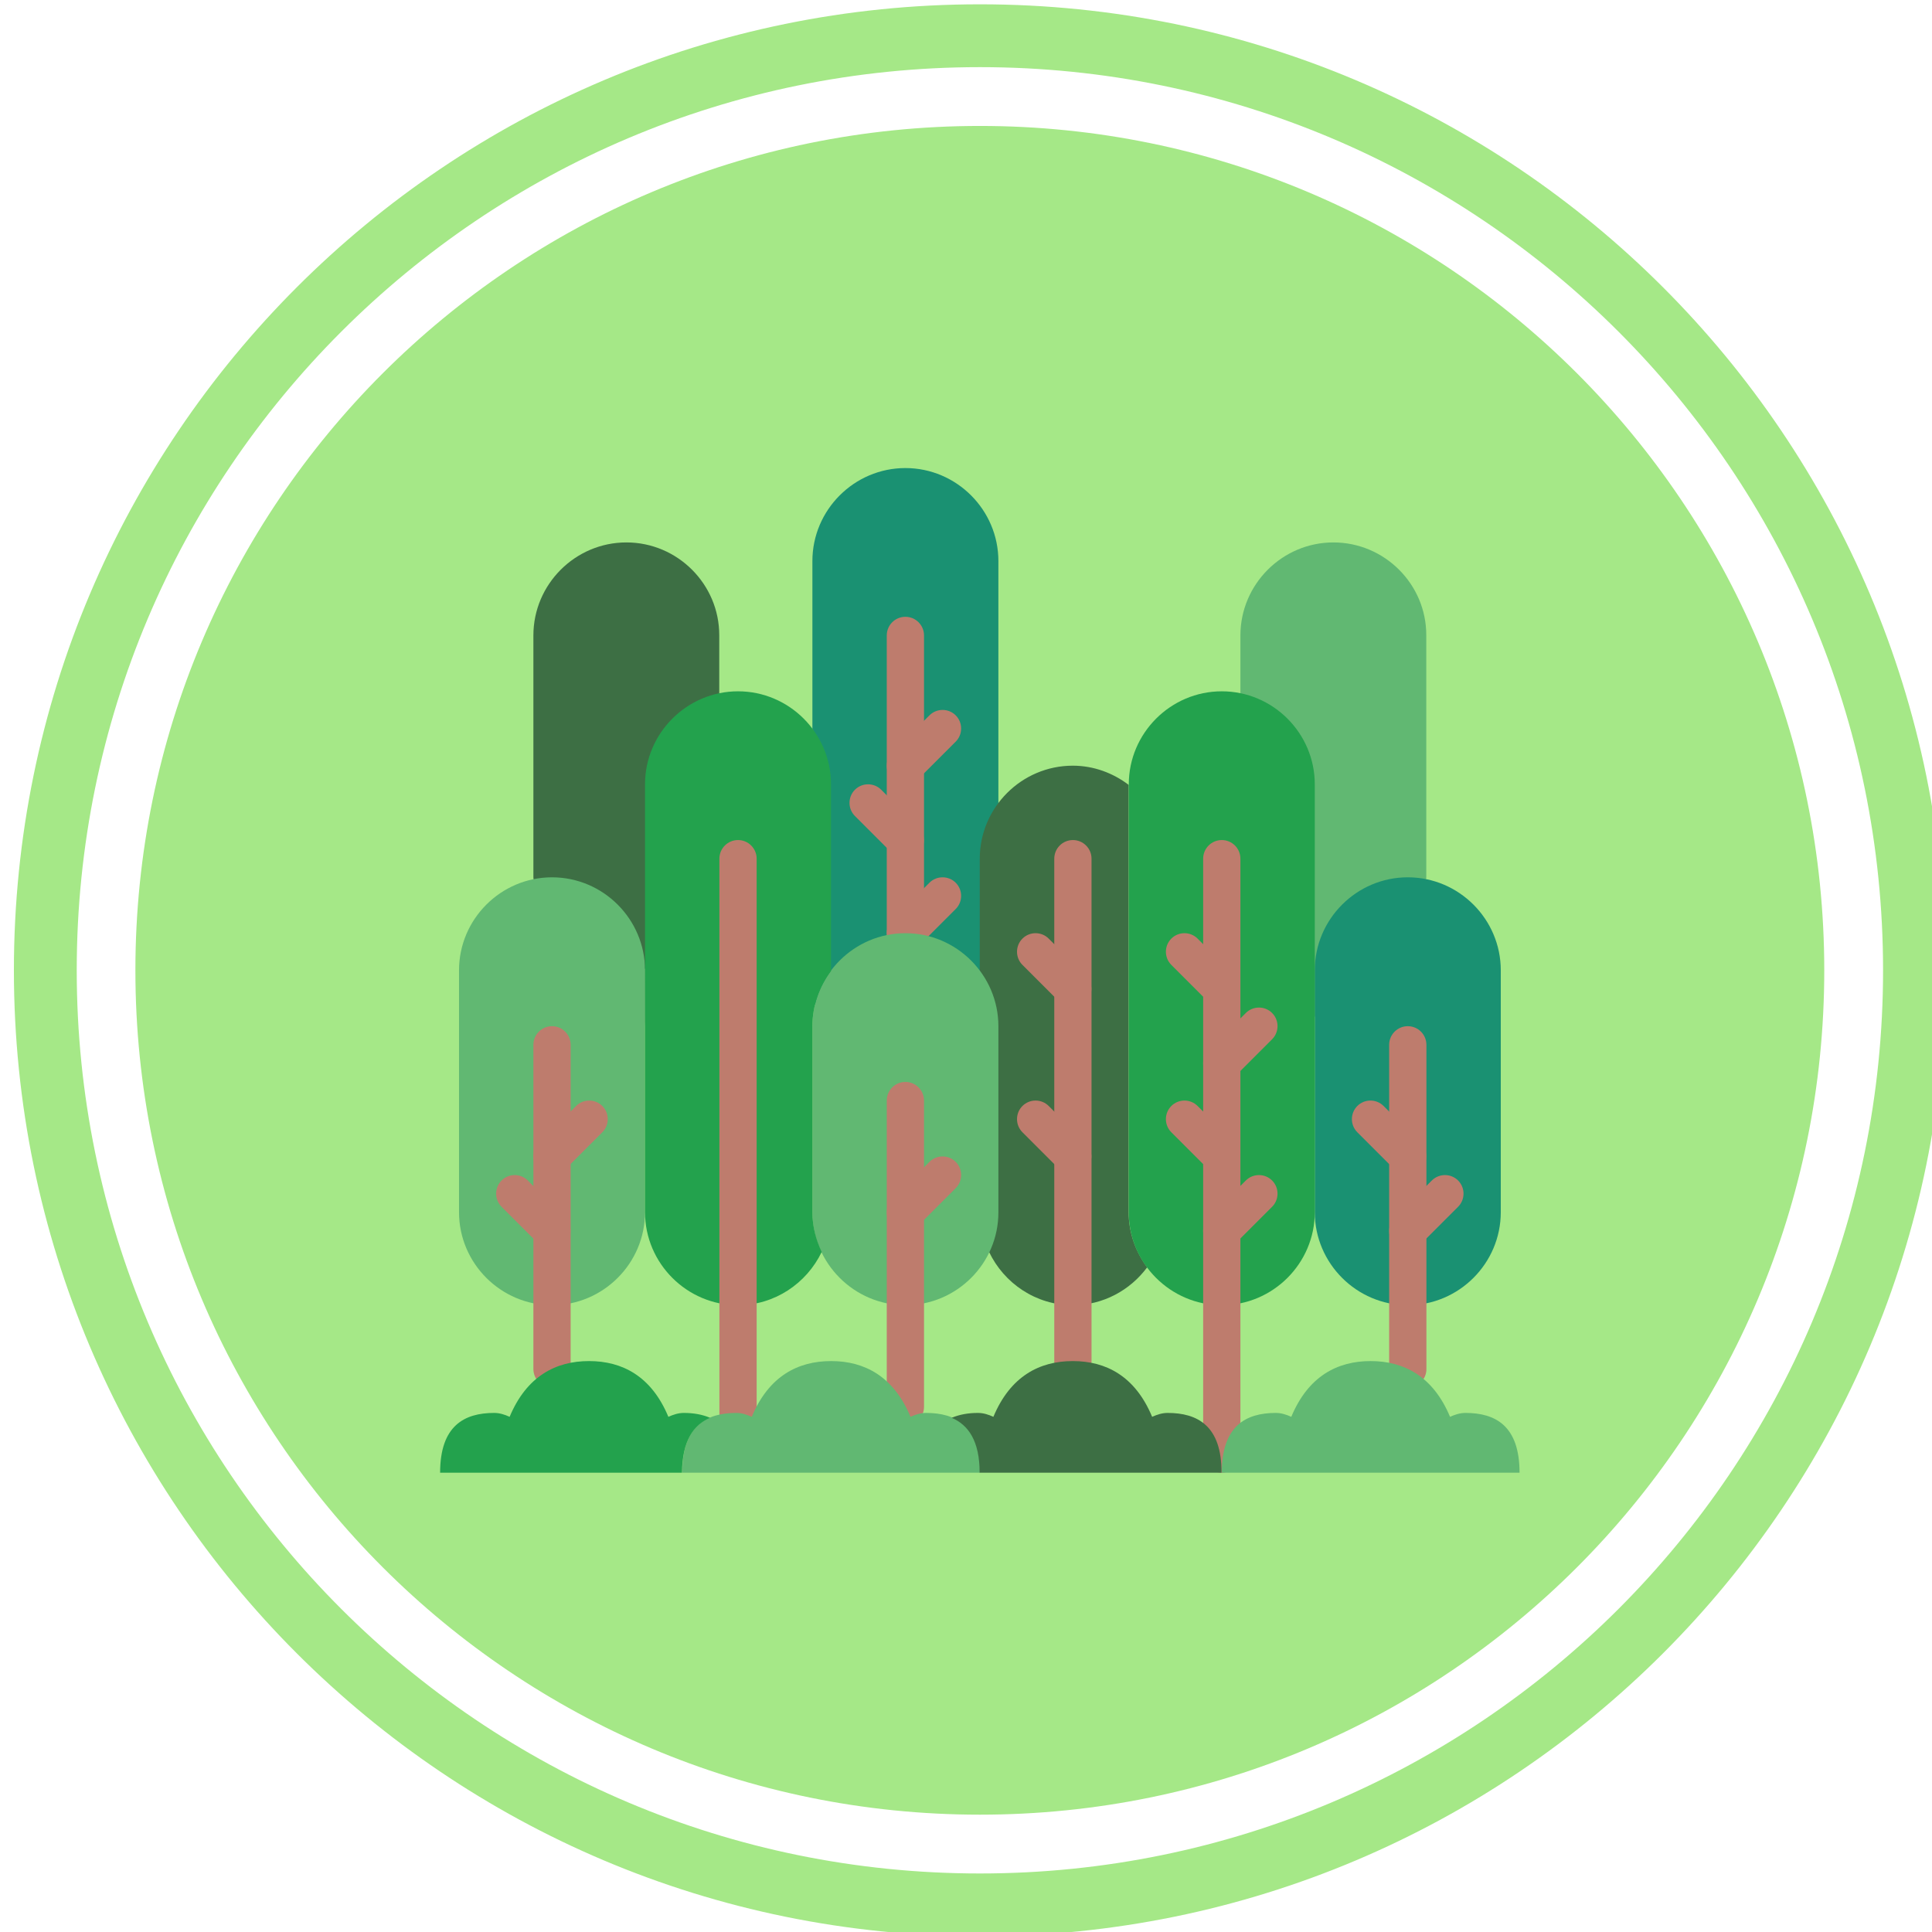 <?xml version="1.0" encoding="utf-8"?>
<!-- Generator: Adobe Illustrator 23.0.0, SVG Export Plug-In . SVG Version: 6.00 Build 0)  -->
<svg version="1.1" id="Layer_1" xmlns="http://www.w3.org/2000/svg" xmlns:xlink="http://www.w3.org/1999/xlink" x="0px" y="0px"
	 viewBox="0 0 138.98 138.98" style="enable-background:new 0 0 138.98 138.98;" xml:space="preserve">
<style type="text/css">
	.st0{fill-rule:evenodd;clip-rule:evenodd;fill:#A5E887;}
	.st1{fill:#1A9172;}
	.st2{fill:#BE7C6D;}
	.st3{fill:#3D6F44;}
	.st4{fill:#61B872;}
	.st5{fill:#23A24D;}
</style>
<path class="st0" d="M70.49,0.31c38.38,0,69.49,31.11,69.49,69.49s-31.11,69.49-69.49,69.49S1,108.18,1,69.8S32.11,0.31,70.49,0.31
	L70.49,0.31z M70.49,4.83c35.88,0,64.97,29.09,64.97,64.97c0,35.88-29.09,64.97-64.97,64.97S5.52,105.68,5.52,69.8
	C5.52,33.92,34.61,4.83,70.49,4.83L70.49,4.83z"/>
<path class="st0" d="M70.49,9.06c33.55,0,60.74,27.2,60.74,60.74c0,33.55-27.2,60.74-60.74,60.74S9.74,103.35,9.74,69.8
	C9.74,36.26,36.94,9.06,70.49,9.06L70.49,9.06z"/>
<path class="st1" d="M73.16,63.11c0-1.49-2.17-4.19-1.34-5.31V40.36c0-3.68-3.01-6.69-6.69-6.69c-3.68,0-6.69,3.01-6.69,6.69v12.09
	c0.83,1.12,0,5.11,0,6.59v13.43c1.22-1.64,5.84-2.73,8.03-2.73c2.19,0,4.13,1.08,5.35,2.73L73.16,63.11L73.16,63.11z"/>
<path class="st2" d="M65.13,68.46c-0.74,0-1.34-0.6-1.34-1.34V45.71c0-0.74,0.6-1.34,1.34-1.34c0.74,0,1.34,0.6,1.34,1.34v21.41
	C66.47,67.86,65.87,68.46,65.13,68.46L65.13,68.46z"/>
<path class="st2" d="M65.13,68.46c-0.34,0-0.68-0.13-0.95-0.39c-0.52-0.52-0.52-1.37,0-1.89l2.68-2.68c0.52-0.52,1.37-0.52,1.89,0
	c0.52,0.52,0.52,1.37,0,1.89l-2.68,2.68C65.82,68.33,65.48,68.46,65.13,68.46L65.13,68.46z"/>
<path class="st2" d="M65.13,56.42c-0.34,0-0.68-0.13-0.95-0.39c-0.52-0.52-0.52-1.37,0-1.89l2.68-2.68c0.52-0.52,1.37-0.52,1.89,0
	c0.52,0.52,0.52,1.37,0,1.89l-2.68,2.68C65.82,56.29,65.48,56.42,65.13,56.42L65.13,56.42z"/>
<path class="st2" d="M65.13,61.77c-0.34,0-0.68-0.13-0.95-0.39l-2.68-2.68c-0.52-0.52-0.52-1.37,0-1.89c0.52-0.52,1.37-0.52,1.89,0
	l2.68,2.68c0.52,0.52,0.52,1.37,0,1.89C65.82,61.64,65.48,61.77,65.13,61.77L65.13,61.77z"/>
<path class="st3" d="M45.06,39.02c-3.68,0-6.69,3.01-6.69,6.69v17.4c0,0.05,0.01,0.09,0.01,0.14c0.43-0.09,0.87,13.25,1.32,13.25
	c3.63,0,6.61-6.29,6.68-2.68c0,0,0.01-4.15,0.01-4.15l5.35,8.17V45.71C51.75,42.03,48.74,39.02,45.06,39.02L45.06,39.02z"/>
<path class="st4" d="M95.92,39.02c-3.68,0-6.69,3.01-6.69,6.69v4.15l1.34,29.31c0,0,0.01,0,0.01,0c0.07-3.62,7.06-9.37,10.69-9.37
	c0.45,0,0.9-6.64,1.32-6.56c0-0.05,0.01-0.09,0.01-0.14v-17.4C102.61,42.03,99.6,39.02,95.92,39.02L95.92,39.02z"/>
<path class="st3" d="M81.19,87.2V56.46c-1.12-0.85-2.51-1.38-4.02-1.38c-3.68,0-6.69,3.01-6.69,6.69v8.08
	c0.83,1.11-1.34,2.48-1.34,3.97V87.2c0,1.03,2.42,1.99,2.01,2.86c1.08,2.26,3.37,3.83,6.02,3.83c2.19,0,4.13-1.08,5.35-2.72
	C81.7,90.05,81.19,88.69,81.19,87.2L81.19,87.2z"/>
<path class="st4" d="M39.71,93.89c-3.68,0-6.69-3.01-6.69-6.69V69.8c0-3.68,3.01-6.69,6.69-6.69c3.68,0,6.69,3.01,6.69,6.69v17.4
	C46.4,90.88,43.39,93.89,39.71,93.89L39.71,93.89z"/>
<path class="st2" d="M39.71,84.52c-0.34,0-0.69-0.13-0.95-0.39c-0.52-0.52-0.52-1.37,0-1.89l2.68-2.68c0.52-0.52,1.37-0.52,1.89,0
	c0.52,0.52,0.52,1.37,0,1.89l-2.68,2.68C40.39,84.39,40.05,84.52,39.71,84.52L39.71,84.52z"/>
<path class="st2" d="M39.71,89.88c-0.34,0-0.69-0.13-0.95-0.39l-2.68-2.68c-0.52-0.52-0.52-1.37,0-1.89c0.52-0.52,1.37-0.52,1.89,0
	l2.68,2.68c0.52,0.52,0.52,1.37,0,1.89C40.39,89.75,40.05,89.88,39.71,89.88L39.71,89.88z"/>
<path class="st2" d="M53.09,84.52c-0.34,0-0.69-0.13-0.95-0.39c-0.52-0.52-0.52-1.37,0-1.89l2.68-2.68c0.52-0.52,1.37-0.52,1.89,0
	c0.52,0.52,0.52,1.37,0,1.89l-2.68,2.68C53.78,84.39,53.43,84.52,53.09,84.52L53.09,84.52z"/>
<path class="st2" d="M53.09,89.88c-0.34,0-0.69-0.13-0.95-0.39l-2.68-2.68c-0.52-0.52-0.52-1.37,0-1.89c0.52-0.52,1.37-0.52,1.89,0
	l2.68,2.68c0.52,0.52,0.52,1.37,0,1.89C53.78,89.75,53.43,89.88,53.09,89.88L53.09,89.88z"/>
<path class="st2" d="M53.09,72.48c-0.34,0-0.69-0.13-0.95-0.39c-0.52-0.52-0.52-1.37,0-1.89l2.68-2.68c0.52-0.52,1.37-0.52,1.89,0
	c0.52,0.52,0.52,1.37,0,1.89l-2.68,2.68C53.78,72.35,53.43,72.48,53.09,72.48L53.09,72.48z"/>
<path class="st2" d="M53.09,77.83c-0.34,0-0.69-0.13-0.95-0.39l-2.68-2.68c-0.52-0.52-0.52-1.37,0-1.89c0.52-0.52,1.37-0.52,1.89,0
	l2.68,2.68c0.52,0.52,0.52,1.37,0,1.89C53.78,77.7,53.43,77.83,53.09,77.83L53.09,77.83z"/>
<path class="st4" d="M65.13,93.89c-3.68,0-6.69-3.01-6.69-6.69V73.82c0-3.68,3.01-6.69,6.69-6.69c3.68,0,6.69,3.01,6.69,6.69V87.2
	C71.83,90.88,68.82,93.89,65.13,93.89L65.13,93.89z"/>
<path class="st2" d="M65.13,88.54c-0.34,0-0.68-0.13-0.95-0.39c-0.52-0.52-0.52-1.37,0-1.89l2.68-2.68c0.52-0.52,1.37-0.52,1.89,0
	c0.52,0.52,0.52,1.37,0,1.89l-2.68,2.68C65.82,88.41,65.48,88.54,65.13,88.54L65.13,88.54z"/>
<path class="st2" d="M39.71,99.82c-0.74,0-1.34-0.6-1.34-1.34V75.16c0-0.74,0.6-1.34,1.34-1.34c0.74,0,1.34,0.6,1.34,1.34v23.33
	C41.05,99.22,40.45,99.82,39.71,99.82L39.71,99.82z"/>
<path class="st1" d="M101.27,93.89c3.68,0,6.69-3.01,6.69-6.69V69.8c0-3.68-3.01-6.69-6.69-6.69c-3.68,0-6.69,3.01-6.69,6.69v17.4
	C94.58,90.88,97.59,93.89,101.27,93.89L101.27,93.89z"/>
<path class="st2" d="M101.27,84.52c-0.34,0-0.68-0.13-0.95-0.39l-2.68-2.68c-0.52-0.52-0.52-1.37,0-1.89c0.52-0.52,1.37-0.52,1.89,0
	l2.68,2.68c0.52,0.52,0.52,1.37,0,1.89C101.95,84.39,101.61,84.52,101.27,84.52L101.27,84.52z"/>
<path class="st2" d="M101.27,89.88c-0.34,0-0.68-0.13-0.95-0.39c-0.52-0.52-0.52-1.37,0-1.89l2.68-2.68c0.52-0.52,1.37-0.52,1.89,0
	c0.52,0.52,0.52,1.37,0,1.89l-2.68,2.68C101.95,89.75,101.61,89.88,101.27,89.88L101.27,89.88z"/>
<path class="st5" d="M87.89,93.89c3.68,0,6.69-3.01,6.69-6.69V56.42c0-3.68-3.01-6.69-6.69-6.69c-3.68,0-6.69,3.01-6.69,6.69V87.2
	C81.19,90.88,84.21,93.89,87.89,93.89L87.89,93.89z"/>
<path class="st2" d="M87.89,105.94c-0.74,0-1.34-0.6-1.34-1.34V61.77c0-0.74,0.6-1.34,1.34-1.34c0.74,0,1.34,0.6,1.34,1.34v42.83
	C89.22,105.34,88.63,105.94,87.89,105.94L87.89,105.94z"/>
<path class="st2" d="M87.89,84.52c-0.34,0-0.69-0.13-0.95-0.39l-2.68-2.68c-0.52-0.52-0.52-1.37,0-1.89c0.52-0.52,1.37-0.52,1.89,0
	l2.68,2.68c0.52,0.52,0.52,1.37,0,1.89C88.57,84.39,88.23,84.52,87.89,84.52L87.89,84.52z"/>
<path class="st2" d="M87.89,89.88c-0.34,0-0.69-0.13-0.95-0.39c-0.52-0.52-0.52-1.37,0-1.89l2.68-2.68c0.52-0.52,1.37-0.52,1.89,0
	c0.52,0.52,0.52,1.37,0,1.89l-2.68,2.68C88.57,89.75,88.23,89.88,87.89,89.88L87.89,89.88z"/>
<path class="st2" d="M87.89,72.48c-0.34,0-0.69-0.13-0.95-0.39l-2.68-2.68c-0.52-0.52-0.52-1.37,0-1.89c0.52-0.52,1.37-0.52,1.89,0
	l2.68,2.68c0.52,0.52,0.52,1.37,0,1.89C88.57,72.35,88.23,72.48,87.89,72.48L87.89,72.48z"/>
<path class="st2" d="M87.89,77.83c-0.34,0-0.69-0.13-0.95-0.39c-0.52-0.52-0.52-1.37,0-1.89l2.68-2.68c0.52-0.52,1.37-0.52,1.89,0
	c0.52,0.52,0.52,1.37,0,1.89l-2.68,2.68C88.57,77.7,88.23,77.83,87.89,77.83L87.89,77.83z"/>
<path class="st2" d="M77.18,99.25c-0.74,0-1.34-0.6-1.34-1.34V61.77c0-0.74,0.6-1.34,1.34-1.34c0.74,0,1.34,0.6,1.34,1.34v36.13
	C78.52,98.65,77.92,99.25,77.18,99.25L77.18,99.25z"/>
<path class="st2" d="M77.18,84.52c-0.34,0-0.69-0.13-0.95-0.39l-2.68-2.68c-0.52-0.52-0.52-1.37,0-1.89c0.52-0.52,1.37-0.52,1.89,0
	l2.68,2.68c0.52,0.52,0.52,1.37,0,1.89C77.86,84.39,77.52,84.52,77.18,84.52L77.18,84.52z"/>
<path class="st2" d="M77.18,72.48c-0.34,0-0.69-0.13-0.95-0.39l-2.68-2.68c-0.52-0.52-0.52-1.37,0-1.89c0.52-0.52,1.37-0.52,1.89,0
	l2.68,2.68c0.52,0.52,0.52,1.37,0,1.89C77.86,72.35,77.52,72.48,77.18,72.48L77.18,72.48z"/>
<path class="st2" d="M101.27,99.82c-0.74,0-1.34-0.6-1.34-1.34V75.16c0-0.74,0.6-1.34,1.34-1.34c0.74,0,1.34,0.6,1.34,1.34v23.33
	C102.61,99.22,102.01,99.82,101.27,99.82L101.27,99.82z"/>
<path class="st5" d="M58.44,87.2V73.82c0-1.49,0.51-2.85,1.34-3.97V56.42c0-3.68-3.01-6.69-6.69-6.69c-3.68,0-6.69,3.01-6.69,6.69
	V87.2c0,3.68,3.01,6.69,6.69,6.69c2.65,0,4.94-1.58,6.02-3.83C58.7,89.19,58.44,88.23,58.44,87.2L58.44,87.2z"/>
<path class="st2" d="M53.09,103c-0.74,0-1.34-0.6-1.34-1.34V61.77c0-0.74,0.6-1.34,1.34-1.34c0.74,0,1.34,0.6,1.34,1.34v39.89
	C54.43,102.4,53.83,103,53.09,103L53.09,103z"/>
<path class="st2" d="M65.13,102.54c-0.74,0-1.34-0.6-1.34-1.34V79.17c0-0.74,0.6-1.34,1.34-1.34c0.74,0,1.34,0.6,1.34,1.34v22.03
	C66.47,101.94,65.87,102.54,65.13,102.54L65.13,102.54z"/>
<path class="st4" d="M91.78,101.64c0.39,0,0.75,0.12,1.11,0.28c1.22-2.93,3.32-4.01,5.71-4.01c2.39,0,4.49,1.09,5.71,4.01
	c0.35-0.16,0.72-0.28,1.11-0.28c2.15,0,3.89,0.92,3.89,4.3H87.89C87.89,102.56,89.63,101.64,91.78,101.64L91.78,101.64z"/>
<path class="st4" d="M52.97,101.64c0.39,0,0.75,0.12,1.11,0.28c1.22-2.93,3.32-4.01,5.71-4.01c2.39,0,4.49,1.09,5.71,4.01
	c0.35-0.16,0.72-0.28,1.11-0.28c2.15,0,3.89,0.92,3.89,4.3H49.08C49.08,102.56,50.82,101.64,52.97,101.64L52.97,101.64z"/>
<path class="st5" d="M51.08,101.99c-0.56-0.24-1.2-0.35-1.89-0.35c-0.39,0-0.75,0.12-1.11,0.28c-1.22-2.93-3.32-4.01-5.71-4.01
	c-2.39,0-4.49,1.09-5.71,4.01c-0.35-0.16-0.72-0.28-1.11-0.28c-2.15,0-3.89,0.92-3.89,4.3h17.4
	C49.08,103.64,49.89,102.5,51.08,101.99L51.08,101.99z"/>
<path class="st3" d="M83.99,101.64c-0.39,0-0.75,0.12-1.11,0.28c-1.22-2.93-3.32-4.01-5.71-4.01c-2.39,0-4.49,1.09-5.71,4.01
	c-0.35-0.16-0.72-0.28-1.11-0.28c-0.69,0-1.32,0.11-1.89,0.35c1.19,0.51,2.01,1.65,2.01,3.95h17.4
	C87.89,102.56,86.14,101.64,83.99,101.64L83.99,101.64z"/>
</svg>
